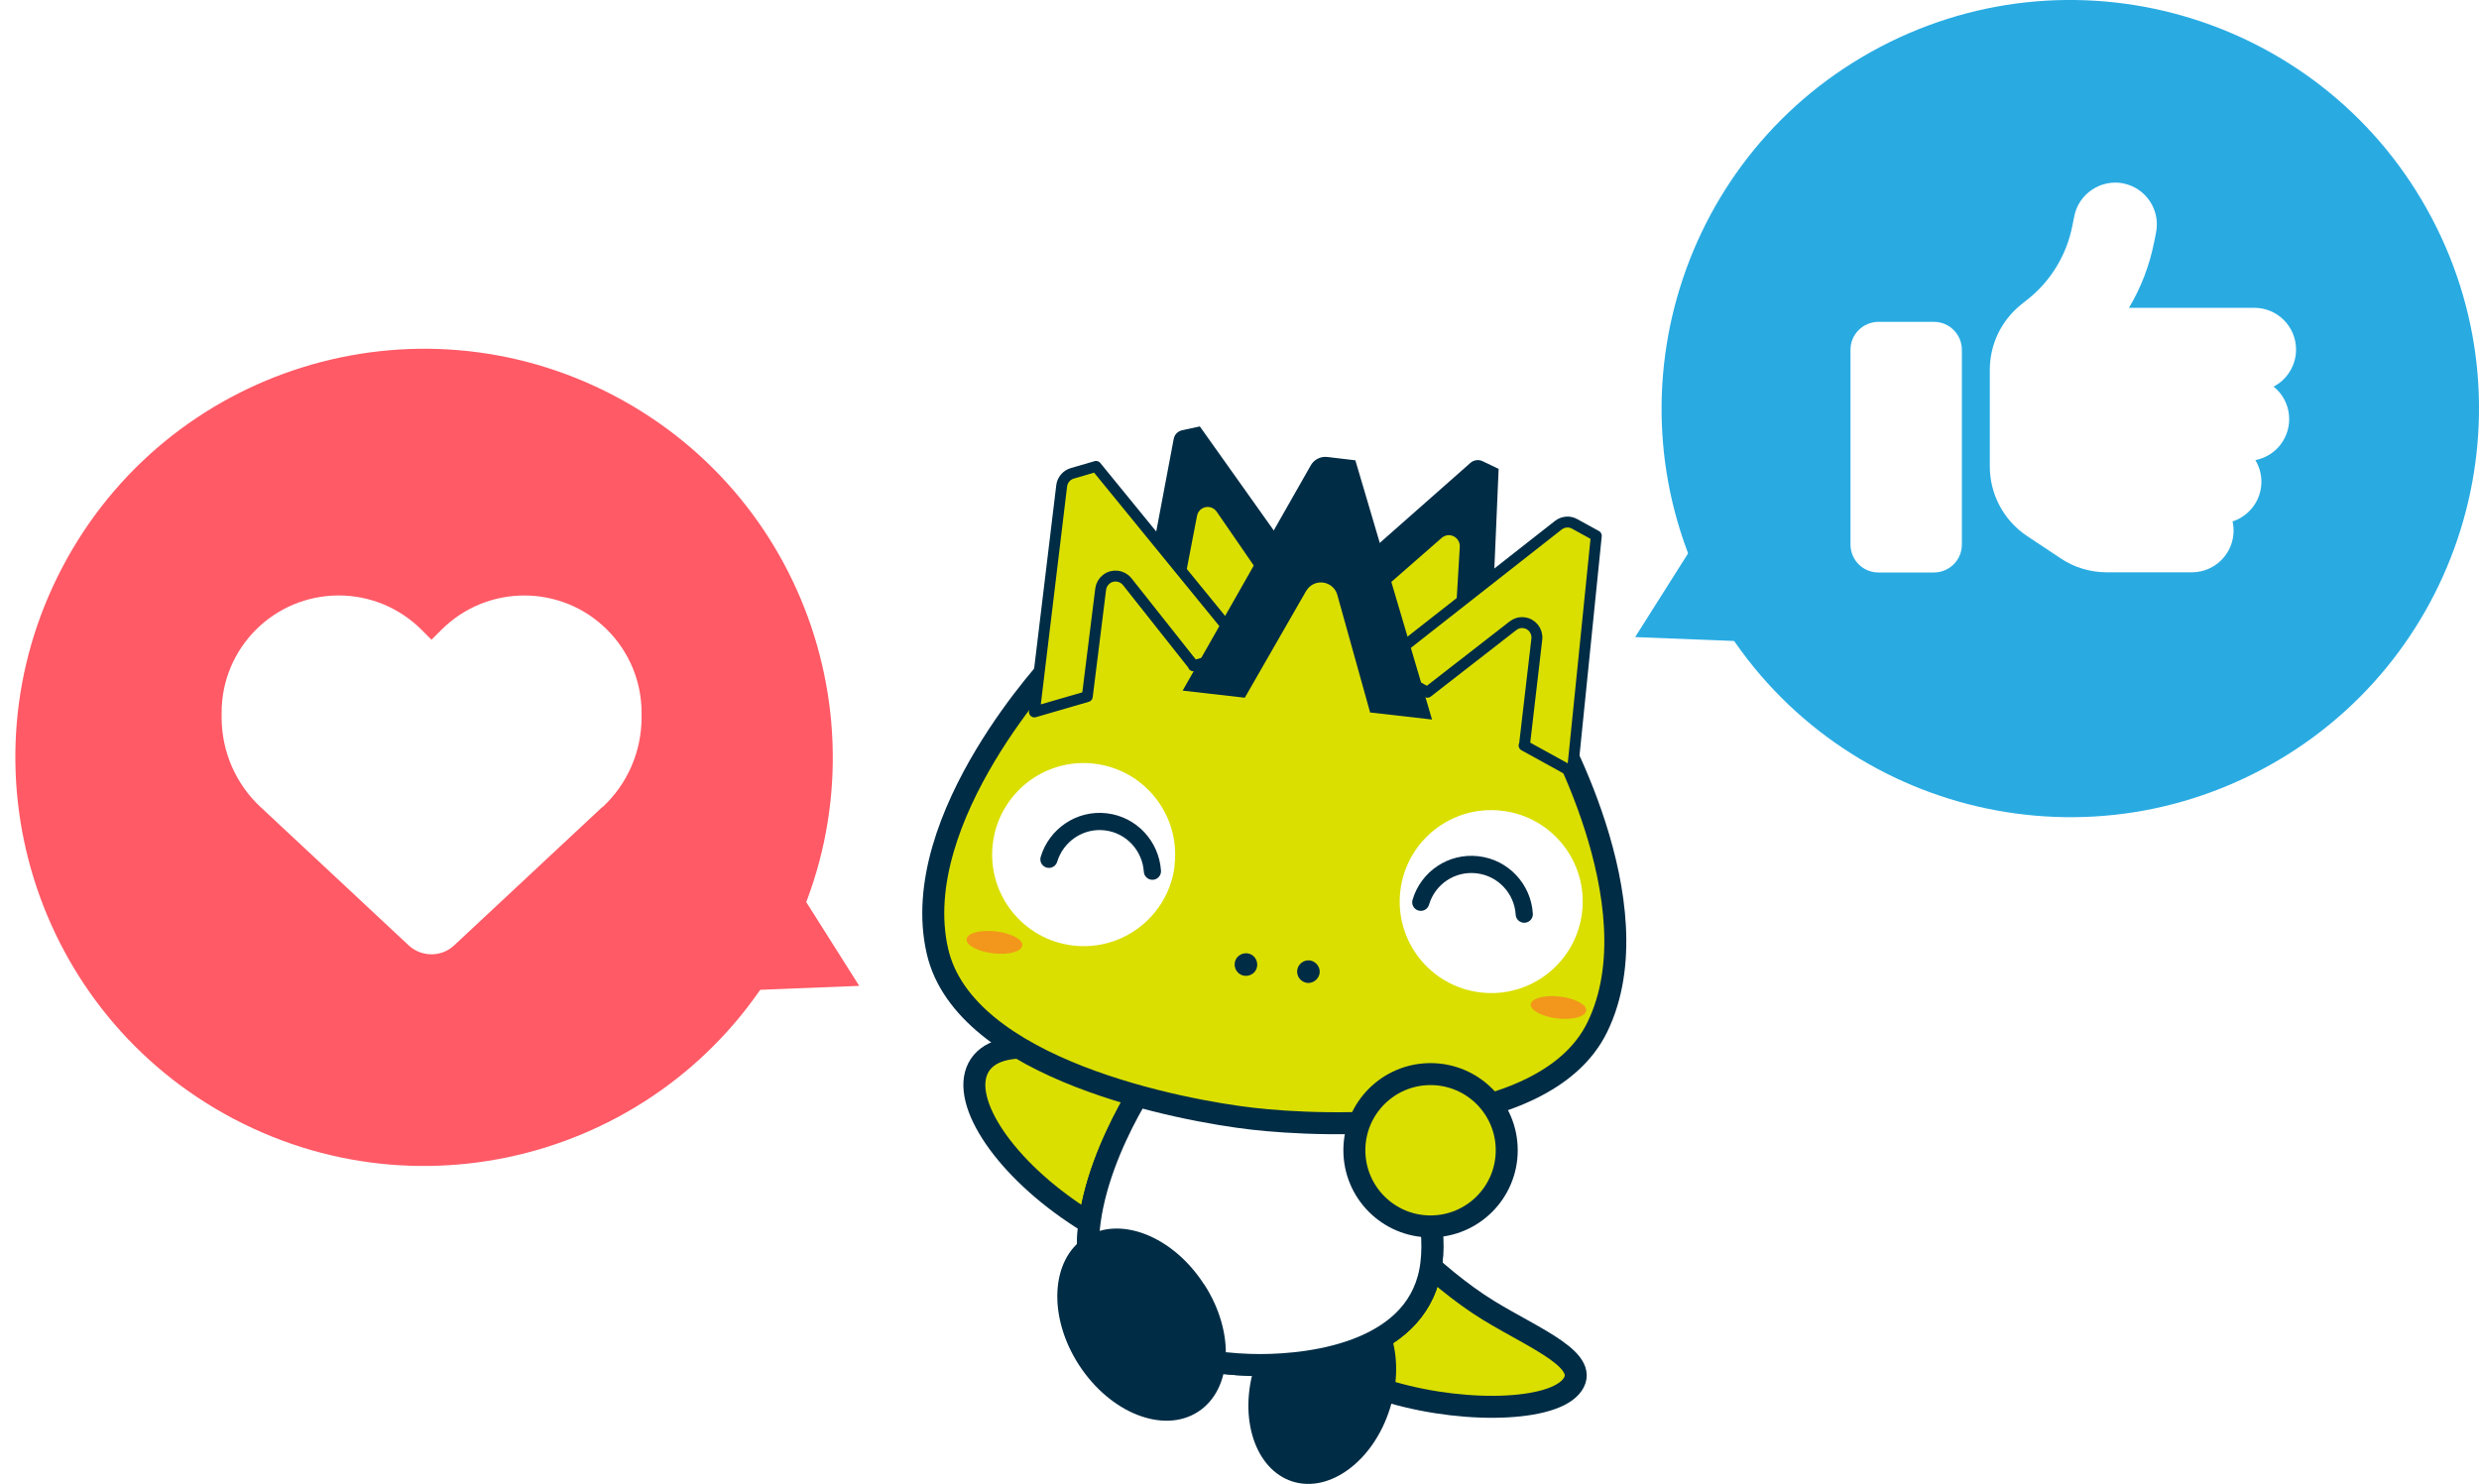 <?xml version="1.0" encoding="UTF-8"?>
<svg id="_レイヤー_2" data-name="レイヤー 2" xmlns="http://www.w3.org/2000/svg" viewBox="0 0 150 89.81">
  <defs>
    <style>
      .cls-1 {
        fill: #f2971b;
      }

      .cls-2 {
        fill: #002c45;
      }

      .cls-3 {
        stroke-width: .66px;
      }

      .cls-3, .cls-4 {
        stroke-linecap: round;
        stroke-linejoin: round;
      }

      .cls-3, .cls-4, .cls-5, .cls-6 {
        stroke: #002c45;
      }

      .cls-3, .cls-5 {
        fill: #dadf00;
      }

      .cls-4 {
        fill: none;
        stroke-width: 1.04px;
      }

      .cls-7, .cls-6 {
        fill: #fff;
      }

      .cls-8 {
        fill: #29abe2;
      }

      .cls-9 {
        fill: #ff5a66;
      }

      .cls-5, .cls-6 {
        stroke-miterlimit: 10;
        stroke-width: 1.33px;
      }
    </style>
  </defs>
  <g id="_レイヤー_1-2" data-name="レイヤー 1">
    <g>
      <rect id="_長方形_2241" data-name="長方形 2241" class="cls-7" y="0" width="150" height="89.81"/>
      <g>
        <path id="_パス_3850" data-name="パス 3850" class="cls-8" d="M136.77,46.62c-12.09,6.35-27.04,1.7-33.39-10.39-6.35-12.09-1.7-27.04,10.39-33.39,12.09-6.35,27.04-1.7,33.39,10.39,6.35,12.09,1.7,27.04-10.39,33.39,0,0,0,0,0,0"/>
        <path id="_パス_3851" data-name="パス 3851" class="cls-8" d="M98.94,38.56l7.85-12.42,6.83,13-14.68-.58Z"/>
        <path id="_パス_3852" data-name="パス 3852" class="cls-7" d="M128.47,11.1c1.37.27,2.26,1.6,1.99,2.97l-.12.6c-.28,1.4-.79,2.74-1.52,3.96h7.58c1.4,0,2.53,1.13,2.53,2.53,0,.94-.53,1.81-1.36,2.24,1.09.87,1.26,2.46.39,3.55-.38.47-.9.78-1.49.9.72,1.2.34,2.75-.86,3.47-.16.1-.34.18-.52.24.04.18.06.36.06.55,0,1.4-1.13,2.53-2.53,2.53h-5.13c-1,0-1.98-.29-2.81-.85l-2.03-1.35c-1.41-.94-2.25-2.52-2.25-4.21v-5.85c0-1.54.7-2.99,1.9-3.95l.39-.31c1.4-1.11,2.35-2.68,2.7-4.43l.12-.6c.27-1.37,1.61-2.26,2.98-1.99M113.66,19.48h3.36c.93,0,1.68.75,1.69,1.68h0v11.8c0,.93-.75,1.68-1.68,1.69h-3.37c-.93,0-1.68-.75-1.69-1.68h0v-11.8c0-.93.75-1.68,1.68-1.69h0"/>
      </g>
      <g>
        <path id="_パス_3853" data-name="パス 3853" class="cls-9" d="M14.16,67.73c12.09,6.35,27.04,1.7,33.39-10.39,6.35-12.09,1.7-27.04-10.39-33.39-12.09-6.35-27.04-1.7-33.39,10.39-6.35,12.09-1.7,27.04,10.39,33.39,0,0,0,0,0,0"/>
        <path id="_パス_3854" data-name="パス 3854" class="cls-9" d="M51.99,59.67l-7.85-12.42-6.83,13,14.68-.58Z"/>
        <path id="_パス_3855" data-name="パス 3855" class="cls-7" d="M36.44,48.85l-8.96,8.37c-.77.72-1.97.72-2.75,0l-8.96-8.37c-1.51-1.4-2.36-3.37-2.36-5.43v-.29c0-3.92,3.17-7.09,7.09-7.09,1.88,0,3.68.75,5.01,2.08l.6.6.6-.6c2.77-2.77,7.26-2.77,10.03,0,1.33,1.33,2.08,3.13,2.08,5.01v.29c0,2.06-.85,4.03-2.36,5.43"/>
      </g>
      <g>
        <g>
          <path class="cls-5" d="M83.42,73.55s3.18,3.64,6.66,5.77c2.81,1.72,6.33,3.08,4.96,4.63-1.37,1.55-7.09,1.63-11.74.04-4.65-1.59-5.42-5.72-5.42-5.72l5.53-4.72Z"/>
          <path class="cls-2" d="M84.1,85.26c-.99,3.15-3.63,5.12-5.89,4.41-2.26-.72-3.29-3.84-2.29-7,.99-3.15,3.63-5.13,5.89-4.41,2.26.71,3.28,3.85,2.29,7Z"/>
          <path class="cls-5" d="M75.46,75.35c-1.31,1.95-5.99,1.09-10.46-1.92-4.46-3.01-7.01-7.03-5.7-8.98,1.31-1.95,5.99-1.09,10.46,1.92,4.46,3.01,7.01,7.02,5.7,8.97Z"/>
          <path class="cls-6" d="M82.87,65.04s4.36,6.15,3.74,11.43c-.62,5.28-7.02,6.15-10.36,6.15s-9.74-.87-10.36-6.15c-.61-5.28,3.74-11.43,3.74-11.43h13.23Z"/>
          <path class="cls-6" d="M82.87,65.04s4.36,6.15,3.74,11.43c-.62,5.28-7.02,6.15-10.36,6.15s-9.74-.87-10.36-6.15c-.61-5.28,3.74-11.43,3.74-11.43h13.23Z"/>
          <path class="cls-2" d="M72.86,77.73c1.89,2.91,1.72,6.37-.37,7.72-2.09,1.35-5.31.08-7.2-2.83-1.89-2.91-1.72-6.37.37-7.72,2.09-1.35,5.31-.09,7.19,2.83Z"/>
        </g>
        <path class="cls-5" d="M93.65,43.4s6.64,11.31,3,18.77c-3.24,6.65-16.7,6.02-20.87,5.54-4.18-.48-17.42-2.94-19.06-10.15-1.85-8.1,7.19-17.6,7.19-17.6l.93-5.8s1.38-3.3,3.73-.46l1.52,2.29,1.04-6.12s.45-2.96,2.39-.39l3.54,5.09s1.15-2.21,2.58-2.04c1.43.16,2.25,2.71,2.25,2.71l4.44-3.73s2.78-1.91,2.74,1.43v4.8s2.69-2.03,2.69-2.03c0,0,2.67-.92,2.32,2.16l-.42,5.53Z"/>
        <path class="cls-2" d="M76.07,58.46c-.04.38-.38.64-.76.6-.37-.04-.64-.38-.6-.76.04-.37.38-.64.76-.6.37.04.64.38.6.76Z"/>
        <path class="cls-2" d="M78.49,58.73c-.04.38.23.71.6.76.37.04.71-.23.76-.6.04-.37-.23-.71-.6-.76-.37-.04-.71.22-.76.6Z"/>
        <path class="cls-7" d="M71.08,52.36c-.35,3.04-3.1,5.22-6.14,4.87-3.04-.35-5.22-3.1-4.87-6.14.35-3.04,3.1-5.22,6.13-4.87,3.04.35,5.22,3.1,4.87,6.13Z"/>
        <path class="cls-7" d="M84.73,53.93c-.35,3.04,1.83,5.79,4.87,6.14,3.04.35,5.78-1.83,6.13-4.87.35-3.04-1.83-5.79-4.87-6.13-3.04-.35-5.78,1.83-6.13,4.87Z"/>
        <path id="_パス_26709" data-name="パス 26709" class="cls-2" d="M88.05,37.8l.28-4.71c.02-.36-.26-.67-.62-.7-.17-.01-.34.05-.47.16l-3.59,3.14-2.19-1.04,7.52-6.64c.2-.17.48-.21.72-.1l.98.47-.45,10.46-2.19-1.04Z"/>
        <path id="_パス_26709-2" data-name="パス 26709" class="cls-3" d="M92.24,45.12l.75-6.43c.06-.5-.3-.95-.79-1-.24-.03-.47.04-.66.19l-5.17,4.02-2.92-1.6,10.84-8.51c.28-.22.68-.26.99-.08l1.31.72-1.45,14.3-2.92-1.61Z"/>
        <path id="_パス_26709-3" data-name="パス 26709" class="cls-2" d="M76.29,34.85l-2.67-3.88c-.21-.3-.61-.38-.92-.17-.14.1-.24.25-.27.42l-.9,4.68-2.37.52,1.86-9.86c.05-.26.25-.46.51-.52l1.07-.23,6.06,8.53-2.37.52Z"/>
        <path id="_パス_26709-4" data-name="パス 26709" class="cls-3" d="M72.23,40.29l-4.02-5.08c-.31-.39-.88-.46-1.27-.15-.19.15-.31.36-.34.6l-.81,6.5-3.2.93,1.65-13.68c.04-.36.3-.66.64-.76l1.44-.42,9.09,11.14-3.2.93Z"/>
        <path id="_パス_26709-5" data-name="パス 26709" class="cls-2" d="M82.9,43.11l-1.98-7.1c-.15-.55-.72-.87-1.27-.72-.26.07-.48.25-.62.48l-3.71,6.46-3.76-.43,7.75-13.63c.2-.36.6-.56,1.01-.51l1.69.2,4.64,15.69-3.77-.43Z"/>
        <path class="cls-4" d="M92.23,55.33c-.09-1.52-1.26-2.81-2.83-2.99-1.57-.18-3,.8-3.43,2.27"/>
        <path class="cls-4" d="M63.47,52.01c.44-1.46,1.87-2.45,3.43-2.27,1.57.18,2.73,1.47,2.83,2.99"/>
        <circle class="cls-5" cx="86.56" cy="69.62" r="4.61"/>
        <path class="cls-1" d="M92.62,60.78c-.04.36.68.75,1.6.86.93.11,1.71-.1,1.76-.47.04-.36-.68-.75-1.6-.85-.93-.11-1.71.1-1.76.47Z"/>
        <path class="cls-1" d="M61.85,57.23c-.04.37-.83.58-1.76.47-.93-.11-1.65-.49-1.6-.86.04-.37.83-.57,1.76-.47.93.11,1.65.49,1.61.85Z"/>
      </g>
    </g>
  </g>
</svg>